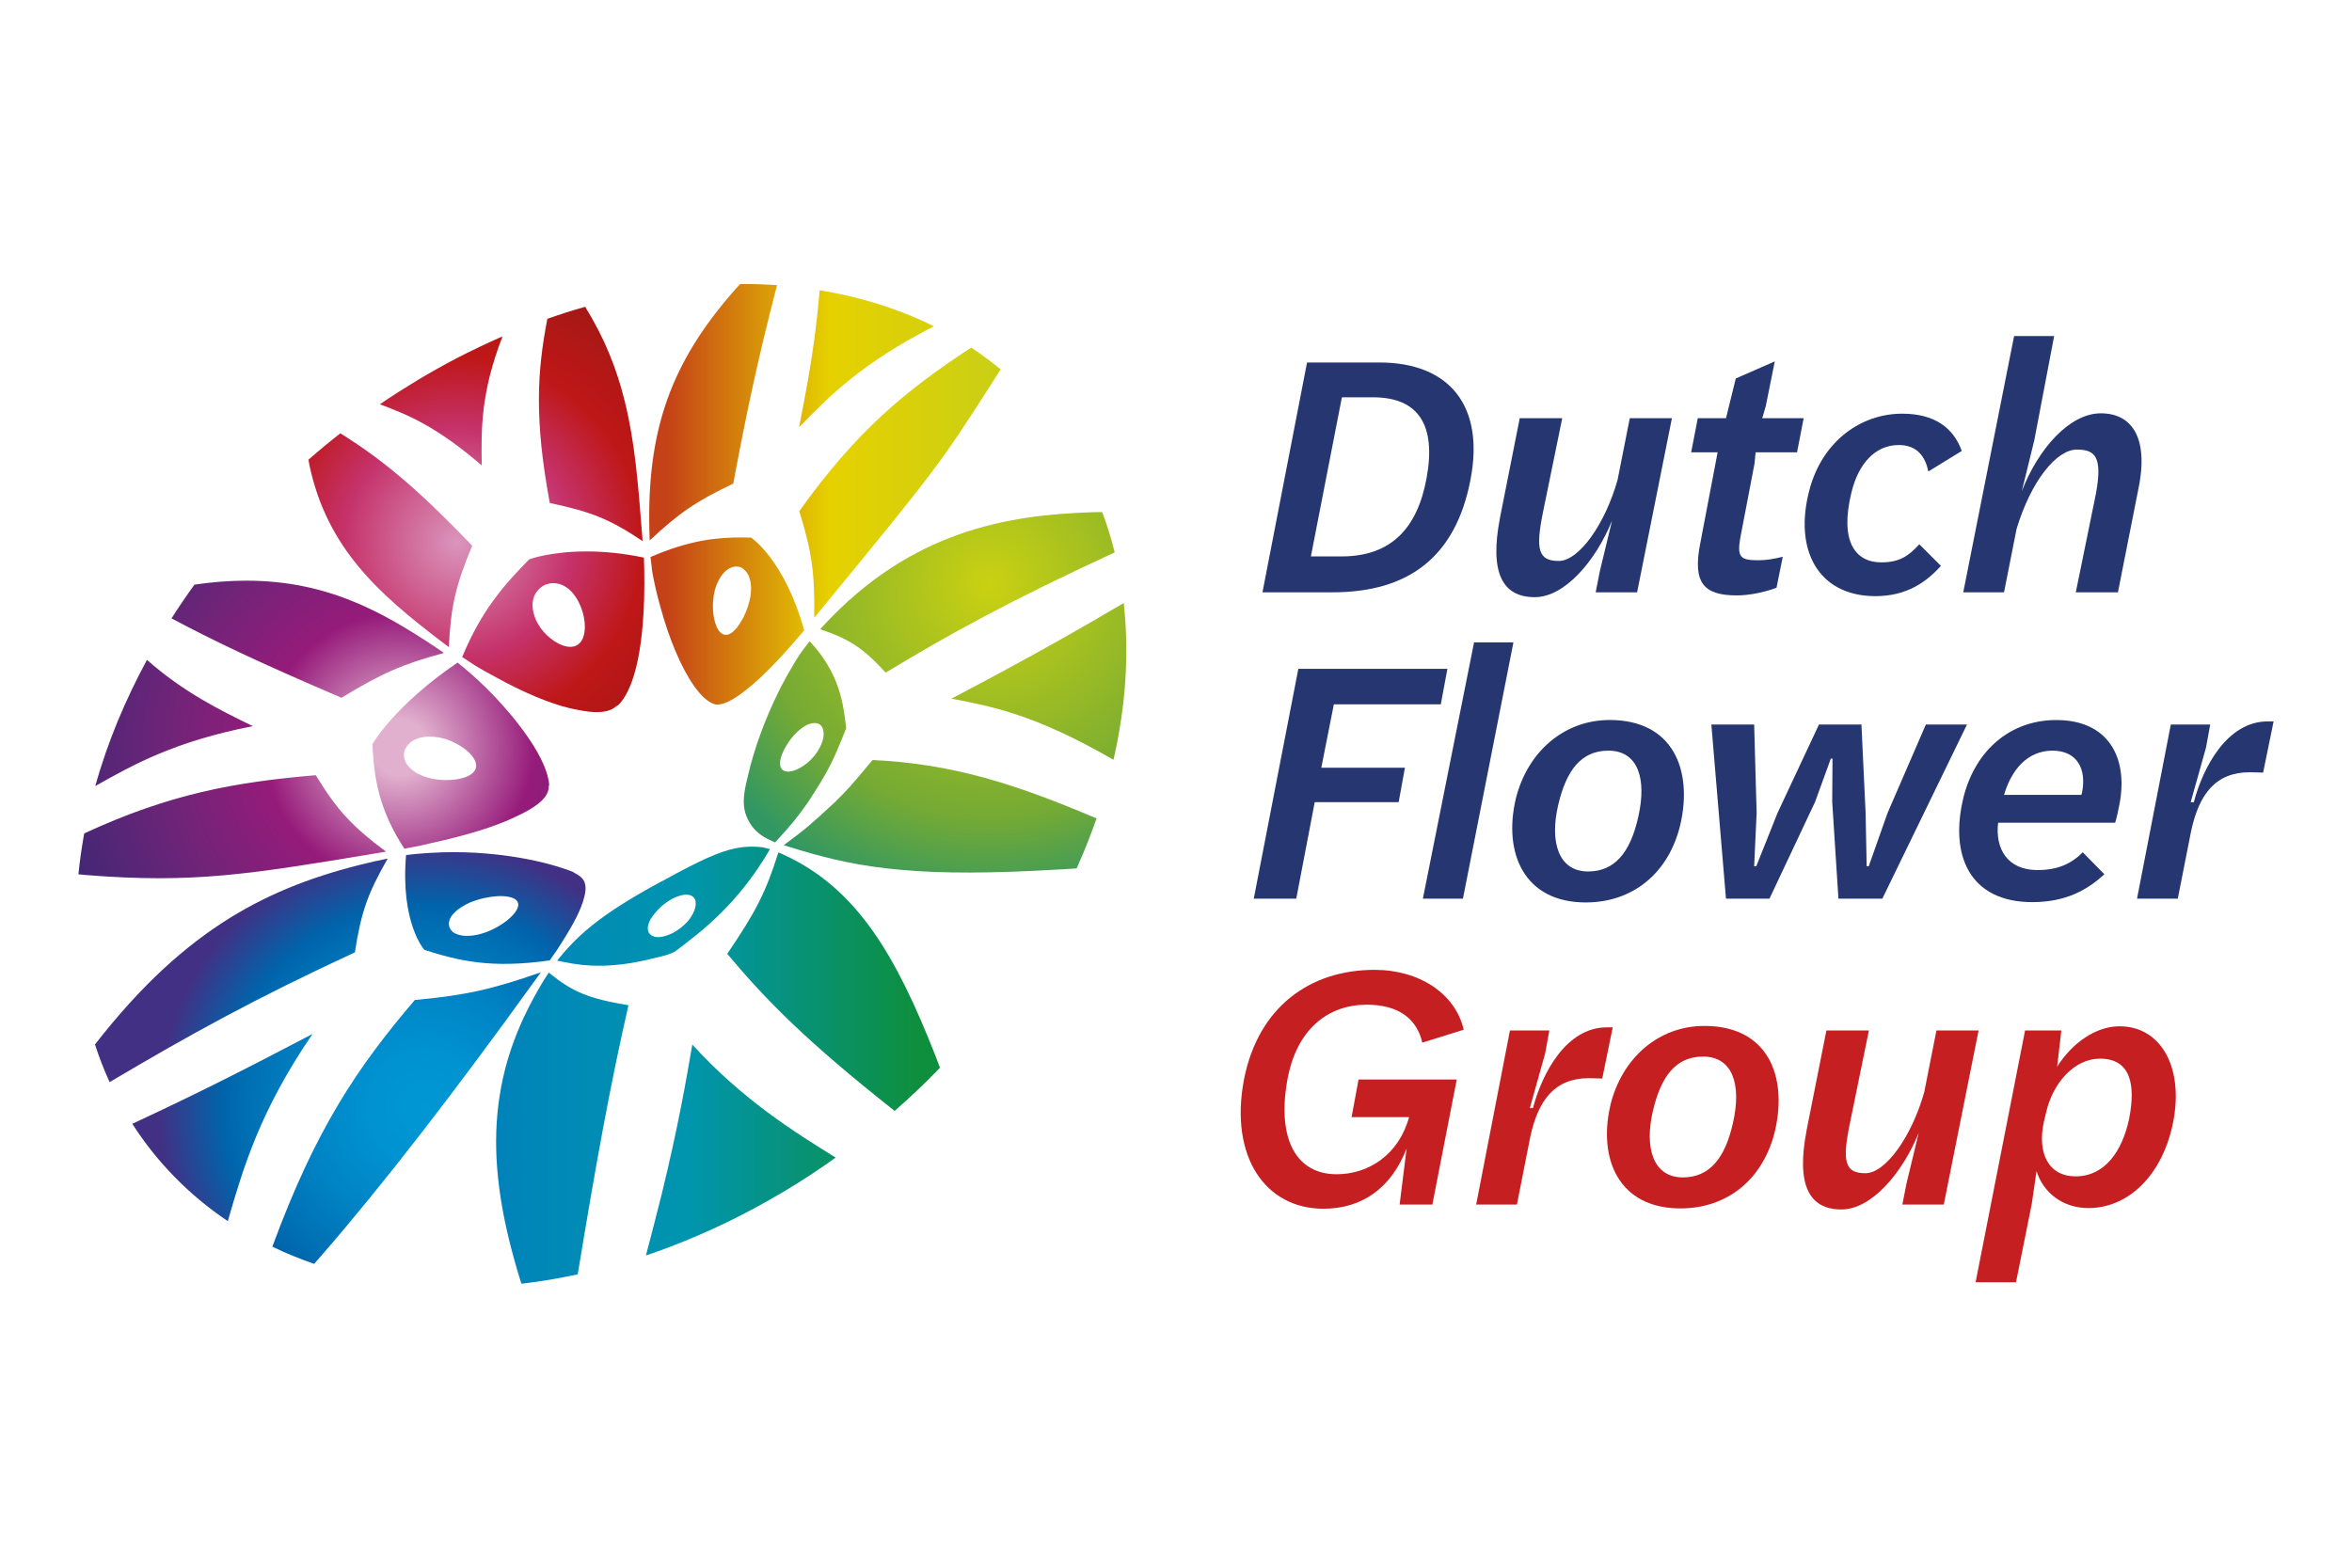 <?xml version="1.0" encoding="UTF-8"?>
<svg id="DFG" xmlns="http://www.w3.org/2000/svg" xmlns:xlink="http://www.w3.org/1999/xlink" width="600px" height="400px" viewBox="0 0 600 400">
  <defs>
    <style>
      .cls-1 {
        fill: none;
      }

      .cls-2 {
        fill: url(#Naamloos_verloop_27);
      }

      .cls-3 {
        fill: url(#Naamloos_verloop_29);
      }

      .cls-4 {
        fill: url(#Naamloos_verloop_28);
      }

      .cls-5 {
        fill: url(#Naamloos_verloop_24);
      }

      .cls-6 {
        fill: url(#Naamloos_verloop_25);
      }

      .cls-7 {
        fill: url(#Naamloos_verloop_26);
      }

      .cls-8 {
        fill: #253670;
      }

      .cls-9 {
        clip-path: url(#clippath-1);
      }

      .cls-10 {
        clip-path: url(#clippath-3);
      }

      .cls-11 {
        clip-path: url(#clippath-4);
      }

      .cls-12 {
        clip-path: url(#clippath-2);
      }

      .cls-13 {
        clip-path: url(#clippath-5);
      }

      .cls-14 {
        fill: #c61f21;
      }

      .cls-15 {
        clip-path: url(#clippath);
      }
    </style>
    <clipPath id="clippath">
      <path class="cls-1" d="M181.87,155.09c0-.13,0-.28,0-.4,0-.21,0-.41,0-.61.01-.22.02-.43.04-.64,0-.16.02-.32.05-.48.02-.27.06-.52.09-.78.02-.12.04-.24.05-.36.07-.38.15-.76.24-1.13.08-.32.17-.62.26-.91.05-.13.09-.25.13-.36.05-.15.11-.29.17-.43.12-.3.25-.59.4-.86l.08-.15c.09-.17.19-.35.29-.51.04-.06.07-.12.11-.18.12-.2.24-.37.38-.55.12-.15.24-.32.37-.46l.1-.11c.17-.18.34-.34.5-.49l.02-.02c.55-.48,1.13-.79,1.72-.97.63-.18,1.31-.18,2.01.03.1.04.21.08.3.14.73.44,1.26,1.02,1.64,1.72.58,1.12,1.03,2.88.62,5.56-.02.09-.04.18-.05.27-.05.31-.13.64-.21.97-.95,3.93-3.32,7.76-5.29,8.47-.24.09-.48.13-.7.13-1.99,0-3.23-3.21-3.31-6.87M165.95,142.13l.44,3.78c.49,2.75,1.19,5.81,2.07,8.93,2.13,7.84,5.22,15.4,8.56,20.13l.05.08c.15.21.31.42.46.62,1.46,1.94,2.96,3.33,4.47,3.92,2.02.78,5.26-1.04,8.75-3.89,3.18-2.55,7.45-6.71,13.19-13.44.44-.49.84-.98,1.21-1.41-4.93-17.89-13.47-23.65-13.55-23.69-.79-.02-1.58-.03-2.37-.03-6.57,0-13.25.69-23.28,4.99M203.9,130.42c3.23,10.48,3.98,15.82,3.81,27.22.56-.7,1.11-1.37,1.66-2.04,29.55-35.98,30.34-36.95,44.7-59.47.39-.61.8-1.24,1.21-1.89h0c-.61-.5-1.22-.99-1.84-1.47-.62-.48-1.24-.95-1.88-1.42-.62-.46-1.25-.91-1.89-1.36-.65-.44-1.29-.88-1.93-1.3-16.8,11.01-29.34,21.37-43.83,41.74M203.84,109c7.82-8.01,15.9-16.28,34.41-25.75-2.29-1.13-4.62-2.18-7.01-3.12-2.35-.94-4.76-1.8-7.2-2.56-2.44-.76-4.9-1.43-7.39-2.02-2.48-.58-4.99-1.08-7.54-1.5-.7,7.57-1.48,16.14-5.27,34.96M187.35,74.08c-16.21,18.47-22.3,35.64-21.7,61.22.02.78.06,1.81.08,2.6,7.51-7.03,11.89-10.01,21.33-14.51,3.15-16.89,6.12-31.25,11.17-50.63-.78-.06-1.55-.1-2.34-.14-.77-.04-1.56-.07-2.33-.1-.78-.02-1.57-.04-2.35-.05-.79-.02-1.57-.02-2.36-.02l-1.5,1.62Z"/>
    </clipPath>
    <linearGradient id="Naamloos_verloop_24" data-name="Naamloos verloop 24" x1="-3758.17" y1="1934.49" x2="-3757.56" y2="1934.49" gradientTransform="translate(546009.06 -280841.56) scale(145.24)" gradientUnits="userSpaceOnUse">
      <stop offset="0" stop-color="#c54117"/>
      <stop offset=".47" stop-color="#e6d100"/>
      <stop offset="1" stop-color="#c7cf17"/>
    </linearGradient>
    <clipPath id="clippath-1">
      <path class="cls-1" d="M137.89,160.19c-.21-.29-.41-.59-.6-.91-.18-.31-.33-.61-.48-.91-.78-1.67-1.33-3.95-.64-5.98v-.02c.09-.22.17-.43.28-.65.38-.72.92-1.4,1.7-1.98.29-.21.59-.38.91-.52.7-.27,1.39-.41,2.03-.44.5,0,1.01.06,1.51.21,1.02.27,1.86.79,2.58,1.39,3.27,2.86,4.83,8.88,3.59,12.24-.63,1.71-1.85,2.42-3.29,2.42h0c-2.48,0-5.62-2.1-7.61-4.84M135.01,142.71c-6.38,6.49-12.07,12.84-17.11,24.92l3.19,2.12c1.73,1.05,3.65,2.13,5.69,3.2,5.95,3.27,13.93,7.03,20.75,8.2,3.83.79,7.06.81,9-.44.27-.17.52-.36.76-.56.15-.09.3-.16.45-.26,1.24-1.23,2.26-2.98,3.09-5.05.05-.14.1-.3.17-.43.05-.13.09-.25.14-.37,3.51-9.43,3.37-24.95,3.14-31.2,0-.2-.02-.4-.02-.56-5.56-1.18-10.49-1.58-14.64-1.58-9.16,0-14.56,1.98-14.61,2.01M84.75,112.2c-.68.54-1.37,1.1-2.05,1.67-.67.57-1.35,1.12-2.02,1.7-.66.56-1.33,1.14-1.99,1.72l.27,1.5c4.53,21.22,17.85,32.83,33.49,44.77.61.47,1.44,1.08,2.05,1.55.49-10.32,1.71-15.64,5.96-25.88-11.88-12.32-21.2-20.97-33.65-28.67-.7.54-1.39,1.1-2.07,1.65M125.26,87.14c-.98.45-1.96.9-2.95,1.38-.98.46-1.96.95-2.95,1.43-.98.49-1.97.99-2.95,1.5-1.7.89-3.39,1.8-5.05,2.74-1.67.93-3.31,1.88-4.93,2.86-1.62.98-3.23,1.98-4.82,2.99-1.59,1.02-3.15,2.05-4.71,3.11,6.91,2.63,14.05,5.34,26,15.61-.15-9.07-.32-18.45,5.3-32.93-.99.42-1.97.86-2.95,1.31M146.87,78.97c-.81.24-1.6.49-2.42.75-.79.26-1.6.52-2.4.79-.81.27-1.61.55-2.42.83-2.61,13.55-3.34,25.59.62,47,10.7,2.26,15.34,4.16,23.68,9.72l-.2-2.57c-.95-12.08-1.78-22.75-4.34-33.03-2.02-8.26-5.08-16.02-10.11-24.18-.81.23-1.61.46-2.42.7"/>
    </clipPath>
    <radialGradient id="Naamloos_verloop_25" data-name="Naamloos verloop 25" cx="-3774.92" cy="1953.16" fx="-3774.92" fy="1953.16" r=".55" gradientTransform="translate(605796.02 -313259.49) scale(160.45)" gradientUnits="userSpaceOnUse">
      <stop offset="0" stop-color="#da95bc"/>
      <stop offset=".33" stop-color="#c5326b"/>
      <stop offset=".54" stop-color="#bf1717"/>
      <stop offset="1" stop-color="#8c1913"/>
    </radialGradient>
    <clipPath id="clippath-2">
      <path class="cls-1" d="M21.48,212.64c-.15.87-.3,1.73-.44,2.59-.15.87-.29,1.74-.4,2.62-.12.86-.24,1.74-.35,2.61-.1.87-.19,1.75-.28,2.62l1.98.19c27.35,2.2,41.84-.22,73.58-5.49.87-.15,2.03-.34,2.9-.48-8.75-6.56-12.44-10.57-17.92-19.51-20.94,1.8-37.31,4.8-59.06,14.85M113.72,199.04c-.18,0-.36,0-.54,0-.22-.02-.44-.02-.64-.05-.22,0-.44-.03-.64-.06-.18-.01-.37-.04-.55-.07-.41-.05-.82-.11-1.21-.2-.41-.09-.78-.19-1.14-.29-.08-.02-.15-.04-.23-.07-.33-.1-.65-.22-.95-.34-.08-.03-.16-.07-.24-.1-2.43-1.01-3.9-2.56-4.38-4.13-.17-.64-.19-1.33-.04-2.09l.02-.07c.33-.82.81-1.5,1.4-2.03.18-.15.37-.3.59-.44,1.48-.95,4.19-1.79,8.62-.49.17.05.35.11.54.18,2.93,1.14,5.27,2.82,6.4,4.51.18.28.34.56.46.84.22.52.3.99.27,1.43v.02c-.18,1.7-2.12,2.77-4.66,3.2-.08.01-.16.03-.25.05-.15.02-.31.03-.47.06-.19.02-.4.05-.61.07-.18,0-.35.02-.52.03-.19,0-.39.02-.58.02-.11,0-.22,0-.32,0s-.21,0-.31,0M94.99,189.9c.48,8.45,1.44,16.29,8.16,26.64l4.14-.79c.7-.15,1.4-.32,2.11-.49,9.76-2.12,17.21-4.44,22.32-6.95,4.54-2.07,7.69-4.36,8.18-6.81.06-.27.09-.56.1-.86.03-.15.07-.29.09-.43-.04-.76-.22-1.59-.47-2.49-.04-.17-.1-.33-.15-.5h0c-1.28-4.18-4.71-9.52-9.13-14.82-.05-.07-.11-.13-.17-.19-.19-.23-.37-.44-.55-.65-3.74-4.4-8.21-8.79-12.9-12.5-16.23,11.06-21.71,20.78-21.73,20.85M33.54,176.13c-1.26,2.63-2.44,5.28-3.54,7.95-1.11,2.69-2.14,5.42-3.09,8.15-.96,2.77-1.83,5.54-2.62,8.34,9.92-5.57,20.18-11.35,40.21-15.3-8.22-4-17.53-8.54-27.01-16.9-1.39,2.56-2.7,5.14-3.95,7.76M49.61,149.16c-.52.71-1.01,1.41-1.51,2.12-.51.71-.99,1.43-1.48,2.15-.49.72-.97,1.44-1.45,2.16-.48.72-.95,1.46-1.42,2.19,10.76,5.7,20.85,10.6,43.37,20.26,10.38-6.3,15.51-8.55,26.14-11.44l-2.14-1.46c-13.56-8.99-27.59-16.98-48.3-16.98-4.12,0-8.51.32-13.21,1.01"/>
    </clipPath>
    <radialGradient id="Naamloos_verloop_26" data-name="Naamloos verloop 26" cx="-3797.76" cy="1917.45" fx="-3797.76" fy="1917.45" r=".55" gradientTransform="translate(-696296.28 351800.47) rotate(180) scale(183.37)" gradientUnits="userSpaceOnUse">
      <stop offset="0" stop-color="#e1b0ce"/>
      <stop offset=".07" stop-color="#e1b0ce"/>
      <stop offset=".34" stop-color="#961b7a"/>
      <stop offset=".58" stop-color="#702478"/>
      <stop offset="1" stop-color="#302875"/>
    </radialGradient>
    <clipPath id="clippath-3">
      <path class="cls-1" d="M33.75,286.74c1.55,2.42,3.21,4.75,4.99,6.99,1.8,2.26,3.71,4.43,5.73,6.5,2.04,2.09,4.19,4.08,6.46,5.97,2.28,1.9,4.68,3.7,7.18,5.38,4.01-13.8,8.17-28.07,21.61-47.76-13.3,6.96-27.06,14.15-45.97,22.92M105.82,255.15c-14.68,17.2-25.34,33.01-36.34,62.94.84.41,1.71.81,2.57,1.2.87.39,1.76.77,2.64,1.13.89.37,1.8.72,2.7,1.06.91.34,1.82.67,2.75,1l2.29-2.63q22.73-26.21,54.13-69.82c.42-.58.98-1.36,1.41-1.94-12.62,4.4-19.23,5.85-32.16,7.06M96.01,219.66c-24.96,5.69-46.4,15.42-69.31,43.73-.07.08-.13.15-.2.23-.75.94-1.51,1.9-2.27,2.88.26.82.54,1.64.83,2.45.29.82.6,1.62.9,2.42.31.8.63,1.59.96,2.38.34.79.69,1.59,1.04,2.36,20.33-12.04,37.08-21.33,62.57-33.11,1.59-10.24,3.23-14.94,8.37-23.93l-2.89.61ZM118.87,238.8c-.07,0-.15-.01-.23-.02-.17,0-.34-.02-.49-.04-.92-.11-1.78-.38-2.54-.85l-.08-.07c-.74-.67-1.06-1.43-1.05-2.21.02-.16.03-.31.08-.47.4-1.78,2.2-3.42,5.34-4.87,2.37-.95,4.87-1.49,7.02-1.61h.1c.23-.02.45-.02.67-.02s.41,0,.61.01h.06c.92.05,1.74.21,2.4.45.06.03.13.06.19.09.1.04.19.09.29.14.88.53,1.24,1.33.76,2.44-.12.28-.3.62-.57.97-.09.13-.21.28-.32.41-.06.07-.13.15-.2.24-.08.1-.19.2-.29.31-.14.15-.28.29-.45.44-.08.08-.17.16-.26.23-.21.2-.45.39-.67.57-.06.03-.11.07-.15.11-.3.23-.63.46-.96.69h0c-.36.24-.71.46-1.09.68-.37.21-.73.41-1.1.59-.14.07-.28.13-.41.2-.24.11-.46.21-.7.31-.22.09-.42.17-.63.25-.24.09-.47.17-.7.25-.16.06-.32.11-.49.15-.28.08-.56.16-.84.24l-.11.03c-.38.09-.75.15-1.11.2l-.03.02c-.61.09-1.21.13-1.77.13-.09,0-.19,0-.28,0M109.83,217.61c-.11.01-.22.01-.33.02-.56.03-1.12.07-1.68.12-.27.02-.56.05-.83.07-.42.04-.83.07-1.24.11-.71.08-1.44.16-2.16.24-1.47,17.36,4.62,24.15,4.68,24.2,8.59,2.74,16.93,4.83,31.96,2.68l1.8-2.57c.43-.66.83-1.29,1.21-1.89,3.34-5.19,5.04-8.77,5.7-11.31,1.24-4.3-.43-5.37-1.8-6.23-.11-.07-.25-.15-.41-.23-.22-.14-.45-.27-.67-.4-.03-.01-1.04-.42-2.85-1-3.45-1.14-8.79-2.45-15.4-3.26-.11,0-.22-.02-.33-.03-.37-.05-.75-.09-1.13-.13-3.23-.35-6.79-.57-10.63-.57-1.89,0-3.85.05-5.86.18"/>
    </clipPath>
    <radialGradient id="Naamloos_verloop_27" data-name="Naamloos verloop 27" cx="-3804.17" cy="1950.31" fx="-3804.17" fy="1950.31" r=".55" gradientTransform="translate(-242150.46 -472219.14) rotate(-90) scale(124.21)" gradientUnits="userSpaceOnUse">
      <stop offset="0" stop-color="#0097d5"/>
      <stop offset=".21" stop-color="#0092d1"/>
      <stop offset=".43" stop-color="#0085c6"/>
      <stop offset=".66" stop-color="#0070b4"/>
      <stop offset=".76" stop-color="#0064ab"/>
      <stop offset="1" stop-color="#423084"/>
    </radialGradient>
    <clipPath id="clippath-4">
      <path class="cls-1" d="M212.77,204.87c-5.72,5.3-6.75,6.26-12.84,10.79l1.46.44c.84.27,1.67.52,2.51.77,7.94,2.37,15.6,4.18,26.14,5.09,10.33.93,22.87.92,40.54-.13h.14c1.28-.08,2.59-.17,3.92-.25.17-.38.34-.77.52-1.15.16-.38.33-.77.49-1.15.17-.39.33-.77.5-1.15.16-.38.32-.77.48-1.15.27-.69.56-1.36.82-2.04.27-.68.54-1.37.79-2.04.27-.68.52-1.36.76-2.05.25-.67.5-1.35.73-2.03-20.57-8.71-36.51-13.94-57.14-14.89-5.95,7.1-6.07,7.23-9.8,10.94M200.87,196.87c-.08,0-.14-.02-.21-.03-.12,0-.25-.03-.37-.07-.07-.02-.12-.04-.19-.06-.1-.04-.19-.08-.28-.14-.06-.04-.11-.07-.17-.11-.07-.06-.14-.13-.19-.2-.28-.33-.45-.79-.47-1.34v-.02c0-.15,0-.32,0-.49.11-1.06.59-2.36,1.32-3.67l.06-.1c.12-.22.25-.44.39-.65.06-.09.1-.17.16-.26.11-.18.24-.37.37-.55.08-.12.16-.23.25-.34.11-.15.22-.3.33-.45.13-.15.26-.3.38-.45.09-.1.18-.21.27-.3.18-.19.36-.39.54-.57l.14-.14c.22-.22.46-.44.69-.64l.04-.03c.25-.2.49-.4.74-.58h.01c.26-.19.5-.34.75-.49.17-.09.32-.17.48-.24,1.13-.52,2.34-.66,3.17-.12l.04.03c.09.07.19.14.27.23h0c.56.57.85,1.56.66,3.12-.79,3.57-3.51,6.42-6.08,7.78-.07.04-.14.07-.19.11-.78.39-1.53.64-2.2.74l-.11.02c-.15.02-.3.03-.44.03-.06,0-.13,0-.19,0M206.47,163.68l-2.14,2.83c-.32.48-.64.96-.95,1.46-.27.41-.52.83-.77,1.24-.05.07-.08.14-.11.2-1.17,1.91-2.22,3.82-3.21,5.72-.06.13-.12.26-.2.39-.11.24-.23.49-.36.73-3.75,7.54-6.43,15.24-7.82,21.24-.61,2.43-.89,3.95-.92,4.16-.24,1.71-.45,3.32.05,5.41l.05.27c1.59,5.01,5.09,6.52,7.65,7.61,4.66-5.15,4.95-5.47,8.32-10.15,5.23-8.05,6.33-10.18,9.8-18.97-.71-6.2-1.59-13.92-9.31-22.21-.06.06-.07.06-.07.07M242.7,178.26c10.53,2.02,21.42,4.1,41.35,15.6.8-3.48,1.45-6.95,1.96-10.39.51-3.41.87-6.8,1.08-10.16.21-3.33.28-6.63.2-9.88-.06-3.23-.28-6.42-.63-9.56-10.19,5.97-21.74,12.73-43.96,24.4M278.31,130.71c-21.12.7-45.72,4.66-68.08,28.74-.33.37-.42.47-.5.55-.33.37-.42.46-.5.55,7.56,2.55,10.99,4.83,16.71,11.07,16.41-9.91,31.22-18.1,58.42-30.68-.22-.88-.45-1.75-.69-2.62-.23-.87-.49-1.74-.76-2.6-.27-.85-.55-1.7-.83-2.55-.29-.84-.59-1.67-.91-2.51l-2.85.03Z"/>
    </clipPath>
    <radialGradient id="Naamloos_verloop_28" data-name="Naamloos verloop 28" cx="-3786.76" cy="1906.19" fx="-3786.76" fy="1906.19" r=".55" gradientTransform="translate(-576304.28 290417.61) rotate(-180) scale(152.26)" gradientUnits="userSpaceOnUse">
      <stop offset="0" stop-color="#cad111"/>
      <stop offset=".71" stop-color="#75aa34"/>
      <stop offset="1" stop-color="#309763"/>
    </radialGradient>
    <clipPath id="clippath-5">
      <path class="cls-1" d="M168.74,304.94c-1.17,4.62-2.73,10.78-3.96,15.39.53-.17,1.06-.36,1.59-.54.53-.18,1.06-.37,1.59-.56.54-.19,1.06-.39,1.59-.58.53-.2,1.05-.39,1.59-.6,1.2-.46,2.4-.93,3.6-1.42,1.19-.49,2.39-.99,3.59-1.51,1.21-.53,2.4-1.06,3.6-1.6,1.2-.54,2.4-1.13,3.6-1.7,2.43-1.17,4.83-2.41,7.2-3.69,2.37-1.28,4.71-2.61,7.03-3.98,2.31-1.37,4.58-2.79,6.82-4.26,2.24-1.47,4.44-2.97,6.6-4.52-10.58-6.58-23.75-14.78-36.57-28.85-1.66,9.63-3.52,20.54-7.86,38.41M138.74,250.09c-1.85,3.04-3.49,6.06-4.92,9.09-.06.11-.1.22-.16.32-.27.61-.56,1.2-.82,1.81-.09.22-.19.45-.29.69-.21.49-.42.98-.62,1.47-.11.29-.22.57-.32.84-.19.46-.36.92-.53,1.38-.11.28-.21.57-.31.86-.17.46-.33.92-.48,1.39-.09.27-.18.54-.26.81-.16.5-.31.98-.46,1.47-.07.24-.14.48-.21.72-.15.53-.3,1.06-.44,1.6-.05.19-.1.38-.14.57-.15.59-.3,1.18-.42,1.77-.03.15-.07.3-.1.44-.14.65-.27,1.29-.4,1.94-.02.1-.04.19-.05.29-.14.71-.25,1.42-.36,2.13l-.02.12c-1.81,11.7-.78,24.21,2.97,38.67l.04.15c.22.85.45,1.72.69,2.58.04.13.06.24.1.36.23.81.47,1.62.7,2.45.06.18.11.34.15.53.31.99.61,2,.93,3,1.18-.14,2.37-.29,3.55-.45,1.19-.17,2.38-.35,3.58-.55,1.19-.2,2.4-.41,3.6-.65,1.21-.23,2.42-.47,3.63-.73,4.73-28.56,8.21-47.96,12.95-68.66-10.27-1.74-14.27-3.38-20.32-8.35l-1.27,1.95ZM165.77,236.32c.03-.12.05-.24.07-.37.01-.09.04-.18.05-.26-.04.21-.08.41-.12.63M165.89,235.7l.03-.12-.03.12ZM185.51,243.35c9.92,11.85,20.08,22.22,42.71,40.1,1.01-.88,2.01-1.77,3.01-2.68.97-.91,1.95-1.81,2.92-2.73.97-.92,1.93-1.84,2.86-2.78.94-.94,1.86-1.88,2.78-2.82h0s-1.14-3.03-1.14-3.03c-9.97-25.33-19.93-42.75-38.73-51.32-.4-.19-.94-.42-1.35-.6-3.17,10.06-5.73,15.14-13.04,25.86M166.27,234.05c3.43-5.07,10.17-7.63,11.14-4.22.02.12.05.28.07.41.02.19,0,.39,0,.59-.14,1.54-1.3,4.66-5.78,7.2-4.11,1.97-5.65.81-6.21-.08.09-.56.18-1.1.28-1.63-.04.2-.08.4-.12.61-.06.33-.11.67-.17,1.01-.07-.12-.12-.24-.15-.38,0-.06-.03-.12-.03-.18-.02-.09-.03-.18-.03-.27v-.16c0-.12,0-.24,0-.35v-.08c.02-.09.03-.17.03-.24.02-.1.05-.19.07-.3.14-.47.35-1.13.86-1.91-.06.31-.14.62-.2.93-.05.19-.07.38-.11.57.1-.53.22-1.03.34-1.53M190.69,216.05c-.05,0-.12,0-.18.02-.37.01-.74.05-1.11.09-.12.01-.24.03-.34.05-.35.04-.7.11-1.06.17-.07,0-.15.02-.22.04-4.3.84-9.32,3.17-18.11,8-.61,1.16-1.19,2.44-1.71,3.85.52-1.41,1.09-2.7,1.71-3.85l-1.27.67c-16.38,8.82-21.59,14.28-26.28,20.01,4.75,1.02,11.26,2.4,22.47-.08,2.27-.61,5.46-1.09,7.55-2.19,7.16-5.41,16.08-12.13,24.3-26.18l-1.92-.47c-.96-.1-1.87-.16-2.78-.16-.35,0-.7,0-1.04.03"/>
    </clipPath>
    <linearGradient id="Naamloos_verloop_29" data-name="Naamloos verloop 29" x1="-3762.79" y1="1933.06" x2="-3762.17" y2="1933.06" gradientTransform="translate(690213.2 -354246.94) scale(183.4)" gradientUnits="userSpaceOnUse">
      <stop offset="0" stop-color="#0080bb"/>
      <stop offset=".48" stop-color="#0095af"/>
      <stop offset="1" stop-color="#0e8f3e"/>
    </linearGradient>
  </defs>
  <g>
    <path class="cls-8" d="M333.43,92.49h18.48c17.77,0,26.92,11.02,23.19,30.03-3.82,19.72-15.9,28.61-35.18,28.61h-17.86l11.37-58.64ZM342.23,141.97c12.44,0,19.28-6.93,21.68-19.9,2.49-13.42-1.87-20.7-13.68-20.7h-7.91l-7.91,40.6h7.82Z"/>
    <path class="cls-8" d="M382.63,132.2l5.06-25.5h10.84l-4.89,23.9c-1.96,9.59-1.24,12.53,4,12.53s11.9-9.6,15.01-20.7l3.11-15.72h10.75l-8.88,44.42h-10.57l1.07-5.42,3.11-12.88c-4.18,10.31-12.08,19.54-19.72,19.54-8.35,0-11.55-6.4-8.88-20.17"/>
    <path class="cls-8" d="M433.73,138.69l4.44-23.28h-6.75l1.69-8.71h7.2l2.49-10.13,9.95-4.35-2.31,11.46-.89,3.02h10.57l-1.69,8.71h-10.57l-.27,2.84-3.64,19.01c-.89,5.06.18,5.69,4.62,5.69,2.13,0,4-.35,6.22-.89l-1.6,7.91c-2.84,1.07-6.75,1.95-10.13,1.95-8.53,0-11.28-3.29-9.33-13.24"/>
    <path class="cls-8" d="M461.63,124.83c3.38-12.44,13.24-19.28,23.63-19.28,8.17,0,13.06,3.55,15.19,9.51l-8.53,5.24c-.8-4-3.02-6.75-7.55-6.75-6.04,0-10.31,4.8-12.08,12.17-3.02,12.44.98,17.77,7.64,17.77,4.71,0,7.02-1.69,9.69-4.62l5.51,5.51c-3.64,4.09-8.71,7.73-16.7,7.73-14.66,0-20.97-11.91-16.79-27.28"/>
    <path class="cls-8" d="M513.8,85.74h10.22l-5.06,26.56-3.2,13.06c4.09-10.66,12.08-19.9,20.17-19.9s12.44,6.49,9.42,20.08l-5.06,25.59h-10.75l5.15-25.23c1.69-9.33-.18-11.19-4.89-11.19-5.15,0-11.64,7.91-15.37,20.26l-3.2,16.17h-10.4l12.97-65.39Z"/>
    <polygon class="cls-8" points="331.21 170.65 369.24 170.65 367.55 179.71 340.27 179.71 337.07 195.88 358.4 195.88 356.8 204.68 335.39 204.68 330.68 229.29 319.84 229.29 331.21 170.65"/>
    <polygon class="cls-8" points="376.04 163.9 386.08 163.9 373.2 229.29 362.98 229.29 376.04 163.9"/>
    <path class="cls-8" d="M386.66,203.88c2.93-11.9,12.17-20.17,23.99-20.17,16.26,0,21.15,12.88,18.04,26.56-2.93,12.53-12.17,19.99-24.16,19.99-15.81,0-21.06-12.71-17.86-26.39M417.93,208.41c2.22-9.77-.09-16.88-7.64-16.88-7.02,0-10.75,5.15-12.79,13.86-2.22,9.51.09,16.97,7.64,16.97,6.66,0,10.75-4.71,12.79-13.95"/>
    <polygon class="cls-8" points="436.57 184.87 447.49 184.87 448.12 207.43 447.49 221.03 448.03 221.03 453.45 207.43 464.02 184.87 474.86 184.87 475.92 207.43 476.19 221.03 476.72 221.03 481.52 207.43 491.29 184.87 501.78 184.87 480.19 229.29 468.99 229.29 467.4 204.59 467.48 193.57 467.04 193.57 463.04 204.59 451.4 229.29 440.3 229.29 436.57 184.87"/>
    <path class="cls-8" d="M500.93,203.26c3.2-12.26,12.26-19.54,23.63-19.54,13.33,0,18.3,9.59,16.17,21.23-.27,1.42-.71,3.64-1.15,4.97h-29.85c-.8,6.57,2.31,12.08,10.04,12.08,5.15,0,8.62-1.6,11.55-4.53l5.51,5.6c-4.53,4.18-10.04,7.11-18.39,7.11-15.99,0-21.23-11.99-17.5-26.92M530.96,202.81l.18-.62c1.16-5.86-1.16-10.66-7.55-10.66s-10.48,4.89-12.35,11.28h19.72Z"/>
    <path class="cls-8" d="M553.79,184.87h10.04l-1.07,5.86-3.91,13.95h.8c2.31-8.8,8.44-20.61,18.84-20.61h1.51l-2.67,13.06-3.38-.09c-8.71,0-12.97,5.51-15.01,15.1l-3.38,17.15h-10.4l8.62-44.42Z"/>
    <path class="cls-14" d="M317.34,275.45c3.64-18.57,16.88-27.99,33.32-27.99,11.37,0,20.61,6.04,22.74,15.28l-10.57,3.29c-1.33-5.86-5.77-9.68-14.22-9.68-9.5,0-17.95,5.95-20.26,19.54-2.58,15.01,2.49,23.72,12.62,23.72,8.26,0,15.9-5.07,18.48-14.57h-14.66l1.78-9.6h25.05l-6.22,31.9h-8.35l1.78-14.3c-3.91,10.04-11.28,15.37-21.23,15.37-14.84,0-23.99-13.33-20.26-32.96"/>
    <path class="cls-14" d="M385.2,262.93h10.04l-1.07,5.86-3.91,13.95h.8c2.31-8.8,8.44-20.61,18.84-20.61h1.51l-2.67,13.06-3.38-.09c-8.71,0-12.97,5.51-15.01,15.1l-3.38,17.15h-10.4l8.62-44.42Z"/>
    <path class="cls-14" d="M410.82,281.94c2.93-11.9,12.17-20.17,23.99-20.17,16.26,0,21.15,12.88,18.04,26.57-2.93,12.53-12.17,19.99-24.16,19.99-15.81,0-21.06-12.71-17.86-26.39M442.09,286.47c2.22-9.77-.09-16.88-7.64-16.88-7.02,0-10.75,5.15-12.79,13.86-2.22,9.51.09,16.97,7.64,16.97,6.66,0,10.75-4.71,12.79-13.95"/>
    <path class="cls-14" d="M460.86,288.42l5.06-25.5h10.84l-4.89,23.9c-1.96,9.59-1.24,12.53,4,12.53s11.9-9.6,15.01-20.7l3.11-15.72h10.75l-8.88,44.42h-10.57l1.07-5.42,3.11-12.88c-4.18,10.31-12.08,19.55-19.72,19.55-8.35,0-11.55-6.4-8.88-20.17"/>
    <path class="cls-14" d="M516.61,262.93h9.24l-1.07,9.24c3.82-6.04,9.86-10.31,15.9-10.31,10.75,0,16.44,10.75,13.68,24.52-2.67,13.42-11.37,21.86-21.59,21.86-6.66,0-11.55-4-13.24-9.42l-1.24,8.44-4,19.9h-10.31l12.62-64.23ZM543.17,285.31c1.69-8.71.27-15.19-7.46-15.19-6.57,0-12.08,6.22-13.77,13.86l-.53,2.22c-1.78,8,1.15,13.95,8.09,13.95,7.37,0,11.9-6.31,13.68-14.84"/>
  </g>
  <g class="cls-15">
    <rect class="cls-5" x="165.06" y="72.46" width="90.22" height="107.9"/>
  </g>
  <g class="cls-9">
    <rect class="cls-6" x="56.41" y="69.05" width="130.54" height="122.12" transform="translate(-48.03 184.29) rotate(-64.62)"/>
  </g>
  <g class="cls-12">
    <rect class="cls-7" x="9.07" y="125.49" width="141.94" height="122.65" transform="translate(-74.72 55.07) rotate(-26.4)"/>
  </g>
  <g class="cls-10">
    <rect class="cls-2" x="5.2" y="189.36" width="163.98" height="161.2" transform="translate(-152.06 117.51) rotate(-39.6)"/>
  </g>
  <g class="cls-11">
    <rect class="cls-4" x="176.08" y="113.05" width="124.72" height="127.47" transform="translate(-21.99 319.2) rotate(-65.22)"/>
  </g>
  <g class="cls-13">
    <rect class="cls-3" x="125.62" y="216.03" width="114.16" height="111.51"/>
  </g>
</svg>